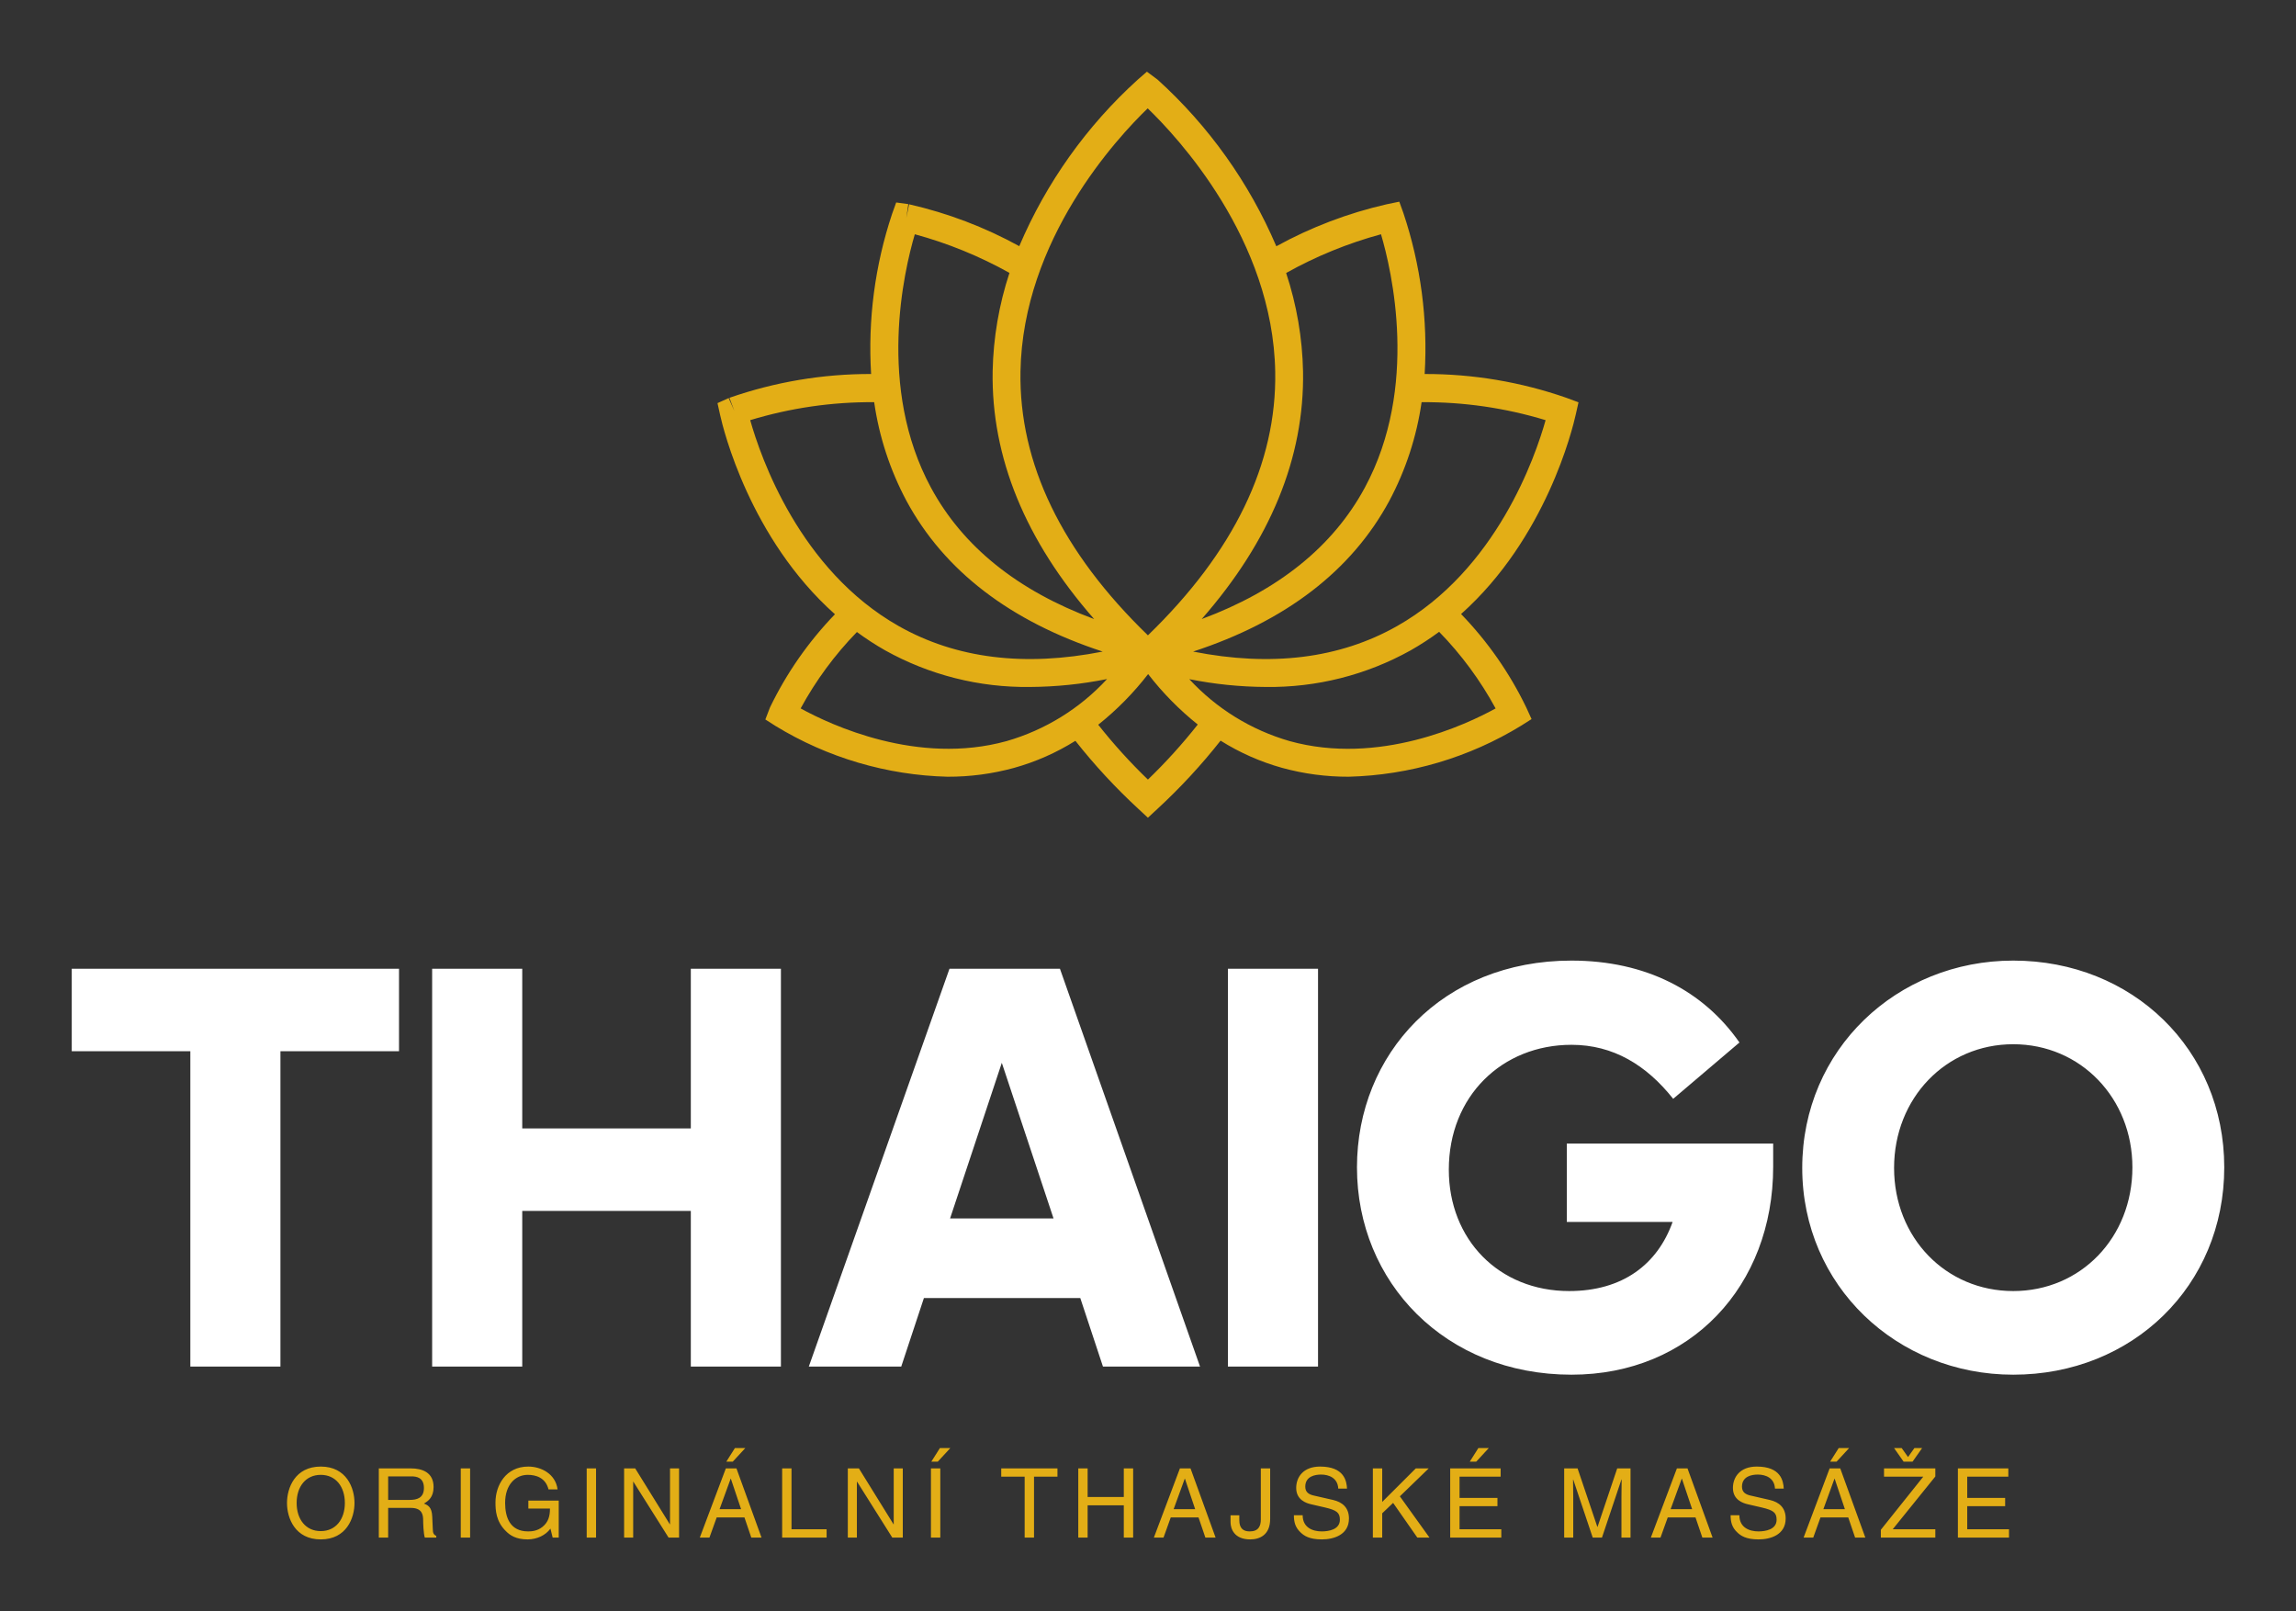 <svg width="305" height="214" viewBox="0 0 305 214" fill="none" xmlns="http://www.w3.org/2000/svg">
<rect x="0" y="0" width="305" height="214" fill="#333333" stroke="none"/>
<path d="M194.09 81.562C197.619 85.209 200.541 89.396 202.745 93.966L202.785 94.052L203.452 95.515L202.093 96.377C195.177 100.62 187.261 102.964 179.148 103.172C176.169 103.181 173.202 102.787 170.329 101.999C167.439 101.195 164.681 99.976 162.141 98.38C159.587 101.619 156.78 104.651 153.748 107.449L152.489 108.619L151.229 107.449C148.204 104.658 145.404 101.633 142.854 98.403C140.324 99.987 137.58 101.198 134.704 101.999C131.83 102.787 128.862 103.181 125.882 103.172C117.799 102.968 109.911 100.641 103.014 96.425L101.669 95.567L102.286 93.965C104.486 89.409 107.399 85.232 110.915 81.592C99.591 71.502 96.075 56.995 95.659 55.115L95.312 53.546L96.796 52.876L97.545 54.569L96.899 52.839C102.948 50.73 109.311 49.661 115.718 49.678C115.276 42.474 116.223 35.252 118.507 28.405L119.049 26.894L120.66 27.114L120.395 28.944L120.769 27.136C125.881 28.3 130.805 30.172 135.399 32.697C138.984 24.27 144.357 16.721 151.147 10.571L152.355 9.522L153.766 10.571C160.564 16.726 165.948 24.28 169.546 32.712C174.147 30.18 179.08 28.303 184.201 27.136L185.882 26.789L186.425 28.297C188.731 35.177 189.691 42.437 189.251 49.679C195.658 49.662 202.022 50.73 208.072 52.839L209.688 53.438L209.335 55.012C208.9 56.977 205.387 71.472 194.09 81.562ZM198.677 94.101C196.656 90.381 194.131 86.956 191.175 83.924C189.965 84.818 188.703 85.639 187.395 86.383C181.514 89.662 174.873 91.34 168.139 91.249C164.728 91.229 161.328 90.882 157.984 90.212C161.591 94.122 166.203 96.968 171.317 98.44C183.181 101.726 194.784 96.244 198.677 94.101ZM133.717 98.44C138.837 96.965 143.453 94.114 147.062 90.197C143.694 90.876 140.268 91.228 136.832 91.249C130.097 91.34 123.457 89.662 117.576 86.383C116.281 85.647 115.031 84.834 113.833 83.951C110.888 86.976 108.373 90.39 106.357 94.098C110.337 96.286 121.898 101.708 133.717 98.44ZM119.397 83.169C127.015 87.477 136.101 88.599 146.48 86.549C134.182 82.524 125.427 75.808 120.416 66.529C118.236 62.441 116.784 58.006 116.125 53.421C110.546 53.381 104.994 54.187 99.657 55.809C101.055 60.768 106.231 75.722 119.397 83.169ZM183.452 31.116C179.057 32.31 174.825 34.038 170.85 36.261C172.248 40.482 173.005 44.888 173.096 49.333C173.291 60.782 168.757 71.816 159.636 82.227C169.793 78.452 177.071 72.607 181.301 64.775C188.519 51.41 184.87 35.913 183.452 31.116ZM152.46 14.393C148.417 18.291 135.859 31.794 135.56 49.359C135.352 61.538 141.046 73.318 152.489 84.391C163.92 73.328 169.607 61.562 169.4 49.396C169.099 31.748 156.385 18.171 152.46 14.393ZM145.888 96.266C147.921 98.84 150.127 101.274 152.489 103.551C154.859 101.266 157.071 98.823 159.11 96.239C156.652 94.275 154.439 92.025 152.516 89.537C150.584 92.037 148.359 94.296 145.888 96.266ZM205.318 55.81C199.979 54.187 194.425 53.382 188.845 53.422C188.186 58.006 186.735 62.441 184.555 66.529C179.544 75.808 170.789 82.524 158.492 86.548C168.872 88.599 177.958 87.476 185.574 83.169C198.803 75.686 203.964 60.626 205.318 55.81ZM123.67 64.775C127.901 72.61 135.182 78.455 145.344 82.23C136.209 71.807 131.668 60.759 131.863 49.296C131.954 44.86 132.707 40.462 134.097 36.248C130.131 34.032 125.908 32.309 121.523 31.116C120.069 36.049 116.483 51.469 123.67 64.775Z" fill="#E3AE16"/>
<path d="M37.252 181.519H25.284V139.63H9.531V128.675H53.005V139.63H37.252V181.519ZM91.768 181.519V160.844H69.375V181.519H57.406V128.675H69.375V149.89H91.768V128.675H103.737V181.519H91.768ZM139.952 161.847L133.08 141.173L126.207 161.847H139.952ZM146.516 181.519L143.504 172.416H122.733L119.721 181.519H107.443L126.13 128.675H140.802L159.411 181.519H146.516ZM175.086 181.519H163.117V128.675H175.086V181.519ZM235.548 154.981C235.548 170.796 224.583 182.599 208.753 182.599C191.997 182.599 180.26 170.333 180.26 155.058C180.26 140.016 191.611 127.595 208.753 127.595C218.637 127.595 226.282 131.607 231.069 138.473L222.266 145.956C218.714 141.481 214.313 138.781 208.753 138.781C199.564 138.781 192.46 145.57 192.46 155.367C192.46 164.624 199.101 171.49 208.444 171.49C215.548 171.49 220.181 167.941 222.189 162.31H208.135V151.896H235.548V154.981ZM267.439 182.599C251.995 182.599 239.409 170.796 239.409 155.136C239.409 139.398 251.995 127.595 267.439 127.595C283.268 127.595 295.469 139.398 295.469 155.058C295.469 170.796 283.268 182.599 267.439 182.599ZM267.439 171.49C276.396 171.49 283.268 164.393 283.268 155.058C283.268 145.878 276.396 138.704 267.439 138.704C258.481 138.704 251.609 145.878 251.609 155.136C251.609 164.393 258.481 171.49 267.439 171.49Z" fill="white"/>
<path d="M45.811 199.64C45.811 197.477 44.607 195.903 42.609 195.903C40.61 195.903 39.406 197.477 39.406 199.64C39.406 201.803 40.61 203.377 42.609 203.377C44.607 203.377 45.811 201.803 45.811 199.64ZM47.092 199.64C47.092 201.624 46.042 204.478 42.609 204.478C39.175 204.478 38.125 201.624 38.125 199.64C38.125 197.657 39.175 194.803 42.609 194.803C46.042 194.803 47.092 197.657 47.092 199.64ZM51.562 200.293V204.235H50.32V195.046H54.573C56.084 195.046 57.596 195.571 57.596 197.516C57.596 198.872 56.904 199.372 56.315 199.717C56.84 199.935 57.365 200.165 57.417 201.445L57.493 203.108C57.506 203.62 57.57 203.812 57.955 204.03V204.235H56.43C56.251 203.672 56.212 202.277 56.212 201.931C56.212 201.176 56.059 200.293 54.573 200.293H51.562ZM51.562 196.108V199.231H54.445C55.354 199.231 56.315 199 56.315 197.644C56.315 196.223 55.277 196.108 54.662 196.108H51.562ZM62.45 195.046V204.235H61.208V195.046H62.45ZM70.187 200.383V199.32H74.222V204.235H73.415L73.121 203.044C72.493 203.915 71.34 204.478 70.085 204.478C68.509 204.478 67.74 203.902 67.266 203.441C65.857 202.11 65.819 200.536 65.819 199.563C65.819 197.324 67.177 194.803 70.174 194.803C71.891 194.803 73.8 195.775 74.069 197.836H72.865C72.467 196.236 71.122 195.903 70.11 195.903C68.458 195.903 67.1 197.221 67.1 199.627C67.1 201.496 67.715 203.416 70.162 203.416C70.623 203.416 71.366 203.364 72.045 202.827C72.852 202.187 73.057 201.368 73.057 200.383H70.187ZM79.179 195.046V204.235H77.937V195.046H79.179ZM89.004 202.469V195.046H90.208V204.235H88.812L84.136 196.812H84.111V204.235H82.906V195.046H84.38L88.978 202.469H89.004ZM98.893 201.56H95.204L94.243 204.235H92.962L96.421 195.046H97.83L101.16 204.235H99.802L98.893 201.56ZM95.588 200.459H98.445L97.087 196.415H97.061L95.588 200.459ZM99.008 192.345L97.343 194.15H96.485L97.625 192.345H99.008ZM105.144 195.046V203.134H109.807V204.235H103.901V195.046H105.144ZM118.722 202.469V195.046H119.926V204.235H118.53L113.854 196.812H113.828V204.235H112.624V195.046H114.097L118.696 202.469H118.722ZM124.909 195.046V204.235H123.666V195.046H124.909ZM126.241 192.345L124.576 194.15H123.717L124.857 192.345H126.241ZM133.003 196.146V195.046H140.472V196.146H137.359V204.235H136.116V196.146H133.003ZM149.285 198.847V195.046H150.527V204.235H149.285V199.947H144.481V204.235H143.238V195.046H144.481V198.847H149.285ZM159.212 201.56H155.523L154.562 204.235H153.281L156.74 195.046H158.149L161.479 204.235H160.121L159.212 201.56ZM155.907 200.459H158.764L157.406 196.415H157.38L155.907 200.459ZM163.464 201.278H164.63V201.918C164.63 203.019 165.155 203.416 166.014 203.416C167.166 203.416 167.487 202.725 167.487 201.829V195.046H168.729V201.752C168.729 203.902 167.32 204.478 166.078 204.478C163.938 204.478 163.464 203.044 163.464 202.187V201.278ZM178.938 197.733H177.773C177.709 196.313 176.53 195.865 175.492 195.865C174.711 195.865 173.392 196.082 173.392 197.477C173.392 198.258 173.942 198.514 174.48 198.642L177.107 199.244C178.298 199.525 179.195 200.242 179.195 201.701C179.195 203.876 177.171 204.478 175.595 204.478C173.891 204.478 173.225 203.966 172.815 203.595C172.034 202.891 171.88 202.123 171.88 201.266H173.046C173.046 202.929 174.404 203.416 175.582 203.416C176.479 203.416 177.99 203.185 177.99 201.867C177.99 200.907 177.542 200.6 176.031 200.242L174.147 199.807C173.545 199.666 172.187 199.244 172.187 197.644C172.187 196.21 173.123 194.803 175.352 194.803C178.567 194.803 178.887 196.722 178.938 197.733ZM183.614 201.01V204.235H182.371V195.046H183.614V199.499L188.072 195.046H189.788L185.958 198.757L189.891 204.235H188.276L185.061 199.627L183.614 201.01ZM199.434 203.134V204.235H192.644V195.046H199.344V196.146H193.887V198.962H198.921V200.063H193.887V203.134H199.434ZM197.768 192.345L196.103 194.15H195.245L196.385 192.345H197.768ZM216.598 204.235H215.394V198.808C215.394 198.54 215.419 197.375 215.419 196.518H215.394L212.806 204.235H211.576L208.989 196.53H208.963C208.963 197.375 208.989 198.54 208.989 198.808V204.235H207.785V195.046H209.565L212.191 202.814H212.217L214.83 195.046H216.598V204.235ZM225.231 201.56H221.542L220.581 204.235H219.3L222.759 195.046H224.168L227.499 204.235H226.141L225.231 201.56ZM221.926 200.459H224.783L223.425 196.415H223.4L221.926 200.459ZM236.952 197.733H235.786C235.722 196.313 234.544 195.865 233.506 195.865C232.725 195.865 231.405 196.082 231.405 197.477C231.405 198.258 231.956 198.514 232.494 198.642L235.12 199.244C236.312 199.525 237.208 200.242 237.208 201.701C237.208 203.876 235.184 204.478 233.609 204.478C231.905 204.478 231.239 203.966 230.829 203.595C230.047 202.891 229.894 202.123 229.894 201.266H231.059C231.059 202.929 232.417 203.416 233.596 203.416C234.493 203.416 236.004 203.185 236.004 201.867C236.004 200.907 235.556 200.6 234.044 200.242L232.161 199.807C231.559 199.666 230.201 199.244 230.201 197.644C230.201 196.21 231.136 194.803 233.365 194.803C236.581 194.803 236.901 196.722 236.952 197.733ZM245.522 201.56H241.832L240.871 204.235H239.59L243.049 195.046H244.458L247.789 204.235H246.431L245.522 201.56ZM242.217 200.459H245.073L243.715 196.415H243.69L242.217 200.459ZM245.637 192.345L243.972 194.15H243.113L244.253 192.345H245.637ZM257.089 203.134V204.235H249.851V203.198L255.487 196.146H250.274V195.046H257.089V196.121L251.426 203.134H257.089ZM252.618 192.345L253.463 193.536L254.309 192.345H255.334L254.065 194.15H252.874L251.606 192.345H252.618ZM266.875 203.134V204.235H260.086V195.046H266.785V196.146H261.328V198.962H266.363V200.063H261.328V203.134H266.875Z" fill="#E3AE16"/>
</svg>
